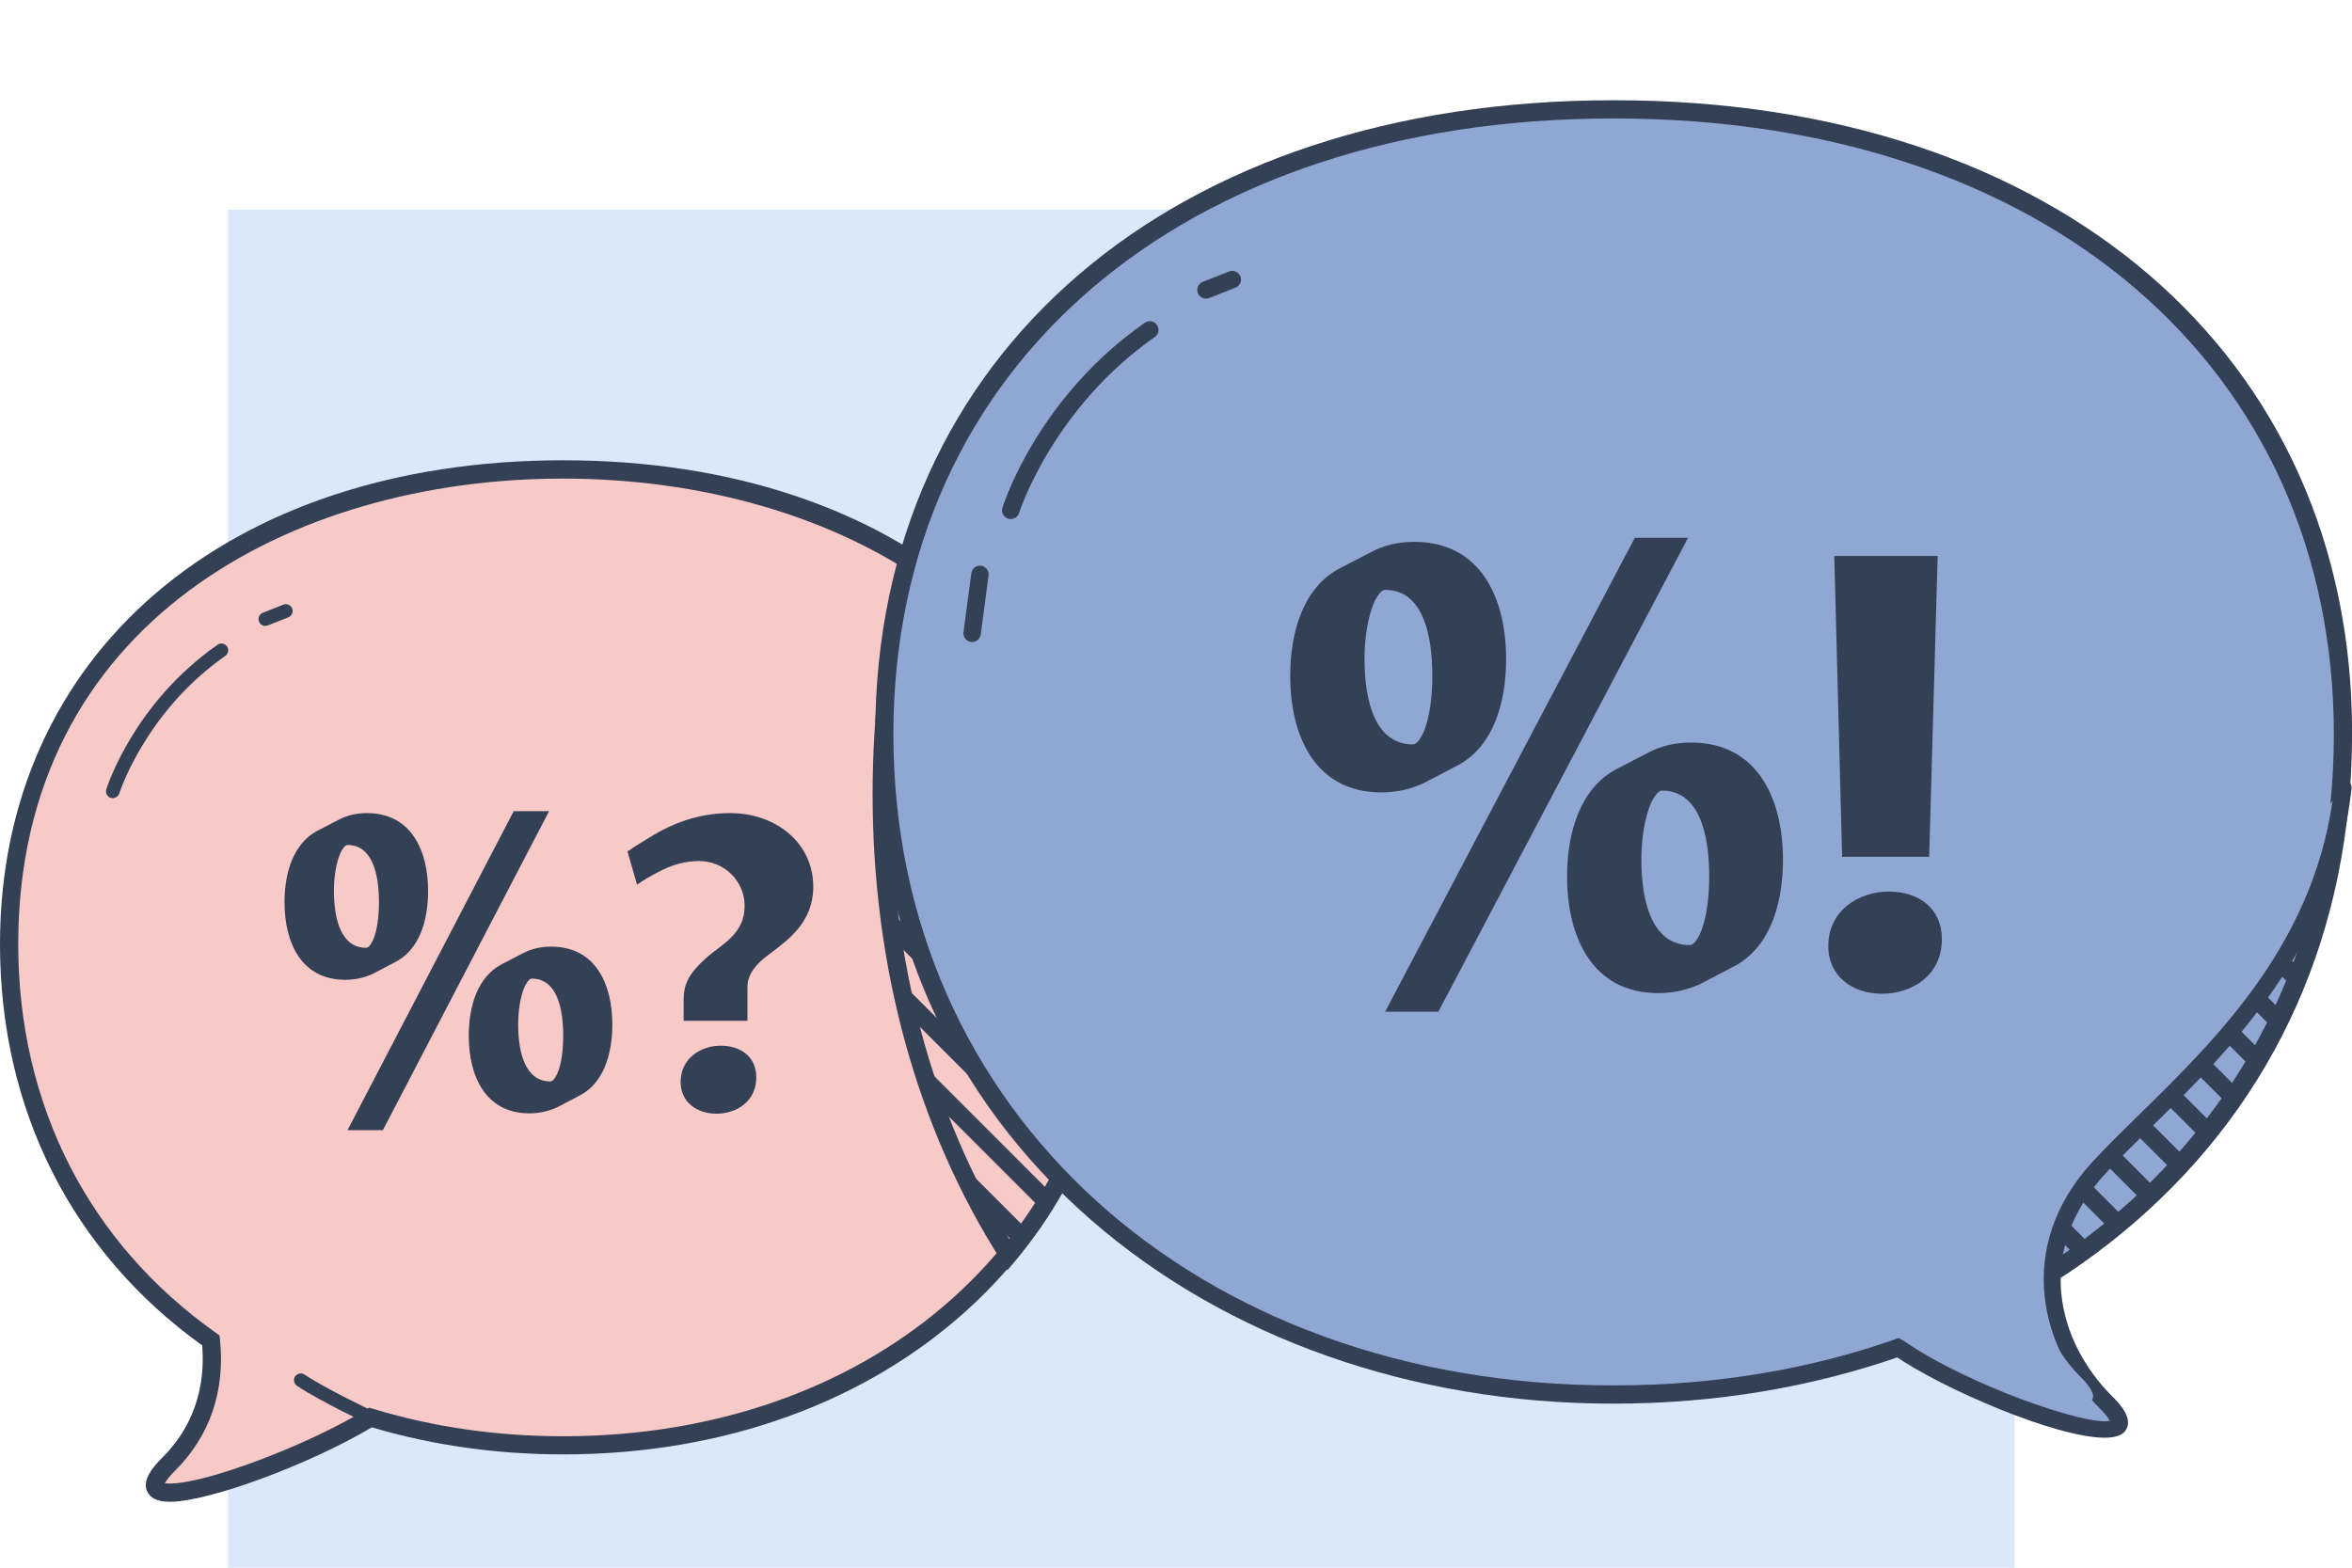 <?xml version="1.0" encoding="utf-8"?>
<!-- Generator: Adobe Illustrator 18.0.0, SVG Export Plug-In . SVG Version: 6.00 Build 0)  -->
<!DOCTYPE svg PUBLIC "-//W3C//DTD SVG 1.1//EN" "http://www.w3.org/Graphics/SVG/1.1/DTD/svg11.dtd">
<svg version="1.1" id="Слой_1" xmlns:x="http://ns.adobe.com/Extensibility/1.0/" xmlns:i="http://ns.adobe.com/AdobeIllustrator/10.0/" xmlns:graph="http://ns.adobe.com/Graphs/1.0/"
	 xmlns="http://www.w3.org/2000/svg" xmlns:xlink="http://www.w3.org/1999/xlink" x="0px" y="0px" width="258px" height="172px"
	 viewBox="0 0 258 172" enable-background="new 0 0 258 172" xml:space="preserve">
<g>
	<g>
		<rect x="25" y="23" fill="#DAE8FA" width="196" height="149"/>
	</g>
	<g>
		<path fill="#F7CAC8" d="M61.77,51.5C28.2,51.5,1,70.03,1,103.59c0,18.89,8.62,33.93,22.14,43.48c0.55,5.26-1.04,10.01-4.62,13.57
			c-7.07,7.03,12.31,0.86,22.13-5.11c6.58,2,13.69,3.05,21.12,3.05c33.56,0,60.77-21.42,60.77-54.98S95.33,51.5,61.77,51.5z"/>
		<path fill="#344055" d="M18.63,164.77c-1.34,0-2.18-0.4-2.51-1.19c-0.51-1.24,0.63-2.61,1.69-3.66c3.26-3.24,4.76-7.49,4.37-12.31
			C7.87,137.34,0,121.73,0,103.59C0,71.84,24.82,50.5,61.77,50.5s61.77,21.33,61.77,53.09c0,32.44-25.98,55.98-61.77,55.98
			c-7.29,0-14.35-1-20.98-2.97C33.92,160.69,22.88,164.77,18.63,164.77z M18.08,162.73c0.12,0.02,0.3,0.04,0.54,0.04
			c3.98,0,15.03-4.16,21.5-8.1l0.38-0.23l0.43,0.13c6.57,2,13.58,3.01,20.83,3.01c34.63,0,59.77-22.7,59.77-53.98
			c0-35.29-30.02-51.09-59.77-51.09C32.02,52.5,2,68.3,2,103.59c0,17.62,7.71,32.77,21.71,42.66l0.37,0.26l0.05,0.45
			c0.59,5.63-1.11,10.6-4.91,14.38C18.5,162.06,18.21,162.5,18.08,162.73z"/>
	</g>
	<g>
		<path fill="#F7CAC8" d="M122.54,103.59c0-19.09-8.81-33.3-22.57-42.02c-2.09,7.79-3.24,16.3-3.24,25.54
			c0,19.71,5.12,36.79,13.89,50.56C118.1,128.69,122.54,117.13,122.54,103.59z"/>
		<path fill="#344055" d="M110.51,139.36l-0.74-1.15c-9.19-14.42-14.05-32.09-14.05-51.1c0-9.04,1.1-17.72,3.27-25.8L99.35,60
			l1.15,0.73c14.86,9.41,23.04,24.63,23.04,42.87c0,13.18-4.2,25.18-12.15,34.72L110.51,139.36z M100.58,63.17
			c-1.9,7.53-2.86,15.58-2.86,23.94c0,18.11,4.49,34.96,13,48.84c7.08-8.99,10.81-20.15,10.81-32.36
			C121.54,86.29,114.3,72.35,100.58,63.17z"/>
	</g>
	<g>
		<defs>
			<path id="SVGID_1_" d="M122.54,103.59c0-19.09-8.81-33.3-22.57-42.02c-2.09,7.79-3.24,16.3-3.24,25.54
				c0,19.71,5.12,36.79,13.89,50.56C118.1,128.69,122.54,117.13,122.54,103.59z"/>
		</defs>
		<clipPath id="SVGID_2_">
			<use xlink:href="#SVGID_1_"  overflow="visible"/>
		</clipPath>
		<g clip-path="url(#SVGID_2_)">
			<g>
				<line fill="#90A7D4" x1="48.53" y1="85.53" x2="124.9" y2="161.9"/>
				
					<rect x="32.71" y="122.72" transform="matrix(0.707 0.707 -0.707 0.707 112.879 -25.079)" fill="#344055" width="108" height="2"/>
			</g>
			<g>
				<line fill="#90A7D4" x1="52.36" y1="82.71" x2="128.72" y2="159.07"/>
				
					<rect x="36.54" y="119.89" transform="matrix(0.707 0.707 -0.707 0.707 112 -28.615)" fill="#344055" width="108" height="2"/>
			</g>
			<g>
				<line fill="#90A7D4" x1="56.19" y1="79.88" x2="132.55" y2="156.24"/>
				
					<rect x="40.37" y="117.06" transform="matrix(0.707 0.707 -0.707 0.707 111.122 -32.15)" fill="#344055" width="108" height="2"/>
			</g>
			<g>
				<line fill="#90A7D4" x1="62.01" y1="79.05" x2="138.38" y2="155.42"/>
				
					<rect x="46.2" y="116.23" transform="matrix(0.707 0.707 -0.707 0.707 112.243 -36.514)" fill="#344055" width="108" height="2"/>
			</g>
			<g>
				<line fill="#90A7D4" x1="65.84" y1="76.22" x2="142.21" y2="152.59"/>
				
					<rect x="50.03" y="113.4" transform="matrix(0.707 0.707 -0.707 0.707 111.365 -40.05)" fill="#344055" width="108" height="2"/>
			</g>
			<g>
				<line fill="#90A7D4" x1="22.53" y1="86.53" x2="98.9" y2="162.9"/>
				
					<rect x="6.71" y="123.72" transform="matrix(0.707 0.707 -0.707 0.707 105.971 -6.401)" fill="#344055" width="108" height="2"/>
			</g>
			<g>
				<line fill="#90A7D4" x1="26.36" y1="83.71" x2="102.72" y2="160.07"/>
				
					<rect x="10.54" y="120.89" transform="matrix(0.707 0.707 -0.707 0.707 105.092 -9.937)" fill="#344055" width="108" height="2"/>
			</g>
			<g>
				<line fill="#90A7D4" x1="30.19" y1="80.88" x2="106.55" y2="157.24"/>
				
					<rect x="14.37" y="118.06" transform="matrix(0.707 0.707 -0.707 0.707 104.213 -13.473)" fill="#344055" width="108" height="2"/>
			</g>
			<g>
				<line fill="#90A7D4" x1="36.01" y1="80.05" x2="112.38" y2="156.42"/>
				
					<rect x="20.2" y="117.23" transform="matrix(0.707 0.707 -0.707 0.707 105.335 -17.837)" fill="#344055" width="108" height="2"/>
			</g>
			<g>
				<line fill="#90A7D4" x1="69.67" y1="73.39" x2="146.04" y2="149.76"/>
				
					<rect x="53.86" y="110.58" transform="matrix(0.707 0.707 -0.707 0.707 110.486 -43.585)" fill="#344055" width="108" height="2"/>
			</g>
			<g>
				<line fill="#90A7D4" x1="73.5" y1="70.56" x2="149.87" y2="146.93"/>
				
					<rect x="57.68" y="107.75" transform="matrix(0.707 0.707 -0.707 0.707 109.607 -47.121)" fill="#344055" width="108" height="2"/>
			</g>
			<g>
				<line fill="#90A7D4" x1="77.33" y1="67.73" x2="153.7" y2="144.1"/>
				
					<rect x="61.51" y="104.92" transform="matrix(0.707 0.707 -0.707 0.707 108.729 -50.657)" fill="#344055" width="108" height="2"/>
			</g>
			<g>
				<line fill="#90A7D4" x1="81.16" y1="64.91" x2="157.52" y2="141.27"/>
				
					<rect x="65.34" y="102.09" transform="matrix(0.707 0.707 -0.707 0.707 107.849 -54.192)" fill="#344055" width="108" height="2"/>
			</g>
			<g>
				<line fill="#90A7D4" x1="84.98" y1="62.08" x2="161.35" y2="138.45"/>
				
					<rect x="69.17" y="99.26" transform="matrix(0.707 0.707 -0.707 0.707 106.971 -57.727)" fill="#344055" width="108" height="2"/>
			</g>
			<g>
				<line fill="#90A7D4" x1="88.81" y1="59.25" x2="165.18" y2="135.62"/>
				
					<rect x="73" y="96.43" transform="matrix(0.707 0.707 -0.707 0.707 106.093 -61.263)" fill="#344055" width="108" height="2"/>
			</g>
			<g>
				<line fill="#90A7D4" x1="92.64" y1="56.42" x2="169.01" y2="132.79"/>
				
					<rect x="76.83" y="93.6" transform="matrix(0.707 0.707 -0.707 0.707 105.212 -64.799)" fill="#344055" width="108" height="2"/>
			</g>
			<g>
				<line fill="#90A7D4" x1="96.47" y1="53.59" x2="172.84" y2="129.96"/>
				
					<rect x="80.65" y="90.78" transform="matrix(0.707 0.707 -0.707 0.707 104.335 -68.334)" fill="#344055" width="108" height="2"/>
			</g>
			<g>
				<line fill="#90A7D4" x1="100.3" y1="50.76" x2="176.67" y2="127.13"/>
				
					<rect x="84.48" y="87.95" transform="matrix(0.707 0.707 -0.707 0.707 103.457 -71.87)" fill="#344055" width="108" height="2"/>
			</g>
			<g>
				<line fill="#90A7D4" x1="104.13" y1="47.94" x2="180.49" y2="124.3"/>
				
					<rect x="88.31" y="85.12" transform="matrix(0.707 0.707 -0.707 0.707 102.577 -75.405)" fill="#344055" width="108" height="2"/>
			</g>
			<g>
				<line fill="#90A7D4" x1="107.96" y1="45.11" x2="184.32" y2="121.47"/>
				
					<rect x="92.14" y="82.29" transform="matrix(0.707 0.707 -0.707 0.707 101.698 -78.941)" fill="#344055" width="108" height="2"/>
			</g>
			<g>
				<line fill="#90A7D4" x1="98.47" y1="28.96" x2="188.15" y2="118.65"/>
				
					<rect x="79.89" y="72.8" transform="matrix(0.707 0.707 -0.707 0.707 94.162 -79.719)" fill="#344055" width="126.83" height="2"/>
			</g>
			<g>
				<line fill="#90A7D4" x1="114.61" y1="38.45" x2="190.98" y2="114.82"/>
				
					<rect x="98.8" y="75.63" transform="matrix(0.707 0.707 -0.707 0.707 98.942 -85.598)" fill="#344055" width="108" height="2"/>
			</g>
			<g>
				<line fill="#90A7D4" x1="117.44" y1="34.62" x2="193.81" y2="110.99"/>
				
					<rect x="101.62" y="71.81" transform="matrix(0.707 0.707 -0.707 0.707 97.062 -88.719)" fill="#344055" width="108" height="2"/>
			</g>
			<g>
				<line fill="#90A7D4" x1="121.27" y1="31.79" x2="197.64" y2="108.16"/>
				
					<rect x="105.45" y="68.98" transform="matrix(0.707 0.707 -0.707 0.707 96.184 -92.254)" fill="#344055" width="108" height="2"/>
			</g>
			<g>
				<line fill="#90A7D4" x1="125.1" y1="28.97" x2="201.47" y2="105.33"/>
				
					<rect x="109.28" y="66.15" transform="matrix(0.707 0.707 -0.707 0.707 95.306 -95.79)" fill="#344055" width="108" height="2"/>
			</g>
		</g>
	</g>
	<g>
		<path fill="#344055" d="M40.91,106.84c-0.88,0.4-1.85,0.66-3.04,0.66c-4.85,0-6.66-4.12-6.66-8.51c0-3.33,1.02-6.49,3.62-7.85
			l2.38-1.23c0.84-0.44,1.85-0.7,3.04-0.7c4.9,0,6.71,4.17,6.71,8.55c0,3.33-1.01,6.54-3.71,7.85L40.91,106.84z M38.13,92.71
			c-0.31,0-0.57,0.48-0.75,0.79c-0.53,1.18-0.75,2.76-0.75,4.26c0,3.2,0.84,6.23,3.53,6.23c0.31,0,0.57-0.48,0.75-0.83
			c0.49-1.1,0.66-2.72,0.66-4.17C41.57,95.92,40.86,92.71,38.13,92.71z M56.35,89h3.88l-18.23,35h-3.88L56.35,89z M61.12,121.49
			c-0.88,0.39-1.85,0.66-3.04,0.66c-4.85,0-6.66-4.12-6.66-8.51c0-3.33,1.01-6.49,3.62-7.85l2.38-1.23c0.84-0.44,1.85-0.7,3.04-0.7
			c4.9,0,6.71,4.17,6.71,8.55c0,3.33-1.01,6.54-3.71,7.85L61.12,121.49z M58.34,107.37c-0.31,0-0.57,0.48-0.75,0.79
			c-0.53,1.18-0.75,2.76-0.75,4.26c0,3.2,0.84,6.23,3.53,6.23c0.31,0,0.57-0.48,0.75-0.83c0.49-1.1,0.66-2.72,0.66-4.17
			C61.78,110.57,61.07,107.37,58.34,107.37z"/>
		<path fill="#344055" d="M75,109.47c0-2.06,1.31-3.33,2.63-4.52c1.72-1.45,4.05-2.54,4.05-5.57c0-2.68-2.19-4.91-5.01-4.91
			c-1.59,0-3.01,0.44-4.51,1.23c-0.93,0.48-1.71,0.96-2.28,1.36l-1.05-3.64c1.1-0.75,2.25-1.45,3.53-2.19
			c2.34-1.27,4.94-2.02,7.72-2.02c5.07,0,9.13,3.29,9.13,8.07c0,3.9-2.71,5.83-5,7.54c-1.19,0.88-2.22,2.02-2.22,3.47V112h-7V109.47
			z M78.59,122.19c-2.21,0-3.93-1.32-3.93-3.47c0-2.63,2.25-3.99,4.37-3.99c2.25,0,3.93,1.23,3.93,3.47
			C82.96,120.88,80.75,122.19,78.59,122.19z"/>
	</g>
	<g>
		<path fill="#90A7D4" d="M257,80.38c-0.06,44.18-35.92,72.33-80.11,72.26S96.94,124.32,97,80.14s35.92-68.52,80.1-68.45
			S257.07,36.19,257,80.38z"/>
		<path fill="#344055" d="M177.05,154h-0.15c-22.15,0-42.46-7.3-57.19-20.13c-15.53-13.53-23.73-31.98-23.7-53.48
			C96.06,38.84,128.58,11,176.93,11h0.18c48.45,0,80.96,27.92,80.9,69.53c-0.03,21.48-8.26,40.06-23.8,53.54
			C219.46,146.86,199.16,154,177.05,154z M176.93,13C129.78,13,98.06,40.13,98,80.48C97.94,121.84,131.12,152,176.9,152h0.15
			c45.69,0,78.89-30,78.96-71.29C256.06,40.29,224.35,13,177.1,13H176.93z"/>
	</g>
	<g>
		<path fill="#344055" d="M156.12,85.95c-1.33,0.59-2.79,0.99-4.58,0.99c-7.29,0-10.01-6.2-10.01-12.79c0-5.01,1.53-9.76,5.44-11.8
			l3.58-1.85c1.26-0.66,2.79-1.05,4.58-1.05c7.36,0,10.08,6.26,10.08,12.86c0,5.01-1.52,9.82-5.57,11.8L156.12,85.95z M151.94,64.72
			c-0.46,0-0.86,0.73-1.13,1.19c-0.8,1.78-1.13,4.15-1.13,6.4c0,4.81,1.26,9.36,5.31,9.36c0.46,0,0.86-0.73,1.13-1.25
			c0.73-1.65,1-4.09,1-6.26C157.11,69.53,156.05,64.72,151.94,64.72z M179.33,59h5.84l-27.39,52h-5.84L179.33,59z M186.49,107.97
			c-1.33,0.59-2.79,0.99-4.58,0.99c-7.29,0-10.01-6.2-10.01-12.79c0-5.01,1.53-9.76,5.44-11.8l3.58-1.85
			c1.26-0.66,2.79-1.05,4.58-1.05c7.36,0,10.08,6.26,10.08,12.86c0,5.01-1.52,9.82-5.57,11.8L186.49,107.97z M182.31,86.74
			c-0.46,0-0.86,0.73-1.13,1.19c-0.8,1.78-1.13,4.15-1.13,6.4c0,4.81,1.26,9.36,5.31,9.36c0.46,0,0.86-0.72,1.13-1.25
			c0.73-1.65,1-4.09,1-6.26C187.49,91.55,186.42,86.74,182.31,86.74z"/>
		<path fill="#344055" d="M206.45,109.03c-3.32,0-5.9-1.98-5.9-5.21c0-3.96,3.38-6,6.63-6c3.32,0,5.83,1.85,5.83,5.21
			C213.02,107.05,209.7,109.03,206.45,109.03z M201.21,61h11.34l-0.93,33h-9.55L201.21,61z"/>
	</g>
	<g>
		<path fill="#90A7D4" d="M257,86.43c-2.25,20.75-18.34,32.55-26.73,41.64c-8.32,9-5.45,19.62,0.75,25.79
			c7.14,7.12-14.09,0.04-22.68-5.94"/>
		<path fill="#344055" d="M230.86,157.74c-5.33,0-17.84-5.4-23.07-9.03c-0.43-0.3-0.54-0.89-0.24-1.33c0.3-0.43,0.89-0.54,1.33-0.24
			c6.97,4.85,20.17,9.37,22.56,8.74c-0.11-0.22-0.39-0.64-1.09-1.34c-6.47-6.46-9.48-17.69-0.77-27.12c1.5-1.62,3.24-3.33,5.08-5.13
			c8.73-8.56,19.59-19.21,21.4-35.96c0.06-0.52,0.52-0.91,1.05-0.84c0.52,0.06,0.9,0.53,0.84,1.05
			c-1.89,17.43-13.49,28.81-21.96,37.12c-1.82,1.79-3.55,3.48-5.01,5.07c-7.89,8.54-5.33,18.45,0.72,24.47
			c0.69,0.69,2.51,2.51,1.36,3.88C232.66,157.53,231.89,157.74,230.86,157.74z"/>
	</g>
	<g>
		<path fill="#90A7D4" d="M205.48,145.06c8.59,5.98,29.82,13.06,22.68,5.94c-6.2-6.18-6.16-16.08,1.16-25.91"/>
	</g>
	<g>
		<path fill="#344055" d="M110.87,56.95c-0.09,0-0.19-0.01-0.28-0.04c-0.5-0.16-0.78-0.69-0.63-1.19
			c0.15-0.49,3.88-12.11,15.62-20.31c0.43-0.3,1.03-0.2,1.33,0.24c0.3,0.43,0.2,1.02-0.24,1.33c-11.19,7.82-14.86,19.21-14.89,19.32
			C111.65,56.69,111.28,56.95,110.87,56.95z"/>
	</g>
	<g>
		<path fill="#344055" d="M132.29,32.76c-0.38,0-0.74-0.23-0.89-0.6c-0.19-0.49,0.05-1.04,0.54-1.24l2.89-1.14
			c0.49-0.19,1.04,0.05,1.24,0.54c0.19,0.49-0.05,1.04-0.54,1.24l-2.89,1.14C132.52,32.74,132.4,32.76,132.29,32.76z"/>
	</g>
	<g>
		<path fill="#344055" d="M12.37,87.57c-0.07,0-0.15-0.01-0.22-0.03c-0.39-0.12-0.61-0.54-0.49-0.93c0.12-0.38,3.03-9.46,12.2-15.87
			c0.34-0.24,0.8-0.15,1.04,0.18s0.15,0.8-0.18,1.04c-8.76,6.12-11.61,15-11.63,15.09C12.98,87.36,12.69,87.57,12.37,87.57z"/>
	</g>
	<g>
		<path fill="#344055" d="M29.1,68.67c-0.3,0-0.58-0.18-0.69-0.47c-0.15-0.38,0.04-0.81,0.42-0.97l2.25-0.89
			c0.38-0.15,0.81,0.04,0.97,0.42c0.15,0.38-0.04,0.81-0.42,0.97l-2.25,0.89C29.28,68.65,29.19,68.67,29.1,68.67z"/>
	</g>
	<g>
		<path fill="#344055" d="M106.64,70.44c-0.04,0-0.08,0-0.13-0.01c-0.52-0.07-0.89-0.55-0.82-1.07l0.86-6.47
			c0.07-0.52,0.54-0.89,1.07-0.82c0.52,0.07,0.89,0.55,0.82,1.07l-0.86,6.47C107.52,70.09,107.11,70.44,106.64,70.44z"/>
	</g>
	<g>
		<path fill="#344055" d="M40.65,156.27c-0.11,0-0.21-0.02-0.32-0.07c-0.21-0.1-5.23-2.47-7.75-4.15c-0.34-0.23-0.43-0.69-0.21-1.03
			c0.23-0.34,0.69-0.43,1.03-0.21c2.43,1.62,7.5,4.01,7.55,4.04c0.37,0.17,0.53,0.62,0.36,0.99
			C41.19,156.11,40.93,156.27,40.65,156.27z"/>
	</g>
	<g>
		<defs>
			<path id="SVGID_3_" d="M255,94.43c-3.63,12.88-16.13,25.13-24,33c-4.81,4.81-6.25,7-4.38,11.24
				C234.1,129.69,250,126.31,255,94.43z"/>
		</defs>
		<clipPath id="SVGID_4_">
			<use xlink:href="#SVGID_3_"  overflow="visible"/>
		</clipPath>
		<g clip-path="url(#SVGID_4_)">
			<g>
				<line fill="#90A7D4" x1="164.53" y1="86.53" x2="240.9" y2="162.9"/>
				
					<rect x="148.71" y="123.72" transform="matrix(0.707 0.707 -0.707 0.707 147.563 -106.811)" fill="#344055" width="108" height="2"/>
			</g>
			<g>
				<line fill="#90A7D4" x1="168.36" y1="83.71" x2="244.72" y2="160.07"/>
				
					<rect x="152.54" y="120.89" transform="matrix(0.707 0.707 -0.707 0.707 146.683 -110.346)" fill="#344055" width="108" height="2"/>
			</g>
			<g>
				<line fill="#90A7D4" x1="172.19" y1="80.88" x2="248.55" y2="157.24"/>
				
					<rect x="156.37" y="118.06" transform="matrix(0.707 0.707 -0.707 0.707 145.803 -113.881)" fill="#344055" width="108" height="2"/>
			</g>
			<g>
				<line fill="#90A7D4" x1="178.01" y1="80.05" x2="254.38" y2="156.42"/>
				
					<rect x="162.2" y="117.23" transform="matrix(0.707 0.707 -0.707 0.707 146.927 -118.246)" fill="#344055" width="108" height="2"/>
			</g>
			<g>
				<line fill="#90A7D4" x1="181.84" y1="77.22" x2="258.21" y2="153.59"/>
				
					<rect x="166.03" y="114.4" transform="matrix(0.707 0.707 -0.707 0.707 146.049 -121.782)" fill="#344055" width="108" height="2"/>
			</g>
			<g>
				<line fill="#90A7D4" x1="138.53" y1="87.53" x2="214.9" y2="163.9"/>
				
					<rect x="122.71" y="124.72" transform="matrix(0.707 0.707 -0.707 0.707 140.654 -88.133)" fill="#344055" width="108" height="2"/>
			</g>
			<g>
				<line fill="#90A7D4" x1="142.36" y1="84.71" x2="218.72" y2="161.07"/>
				
					<rect x="126.54" y="121.89" transform="matrix(0.707 0.707 -0.707 0.707 139.775 -91.668)" fill="#344055" width="108" height="2"/>
			</g>
			<g>
				<line fill="#90A7D4" x1="146.19" y1="81.88" x2="222.55" y2="158.24"/>
				
					<rect x="130.37" y="119.06" transform="matrix(0.707 0.707 -0.707 0.707 138.896 -95.204)" fill="#344055" width="108" height="2"/>
			</g>
			<g>
				<line fill="#90A7D4" x1="152.01" y1="81.05" x2="228.38" y2="157.42"/>
				
					<rect x="136.2" y="118.23" transform="matrix(0.707 0.707 -0.707 0.707 140.018 -99.568)" fill="#344055" width="108" height="2"/>
			</g>
			<g>
				<line fill="#90A7D4" x1="185.67" y1="74.39" x2="262.04" y2="150.76"/>
				
					<rect x="169.85" y="111.58" transform="matrix(0.707 0.707 -0.707 0.707 145.167 -125.316)" fill="#344055" width="108" height="2"/>
			</g>
			<g>
				<line fill="#90A7D4" x1="189.5" y1="71.56" x2="265.87" y2="147.93"/>
				
					<rect x="173.68" y="108.75" transform="matrix(0.707 0.707 -0.707 0.707 144.291 -128.853)" fill="#344055" width="108" height="2"/>
			</g>
			<g>
				<line fill="#90A7D4" x1="193.33" y1="68.73" x2="269.7" y2="145.1"/>
				
					<rect x="177.51" y="105.92" transform="matrix(0.707 0.707 -0.707 0.707 143.412 -132.388)" fill="#344055" width="108" height="2"/>
			</g>
			<g>
				<line fill="#90A7D4" x1="197.16" y1="65.91" x2="273.52" y2="142.27"/>
				
					<rect x="181.34" y="103.09" transform="matrix(0.707 0.707 -0.707 0.707 142.531 -135.923)" fill="#344055" width="108" height="2"/>
			</g>
			<g>
				<line fill="#90A7D4" x1="200.98" y1="63.08" x2="277.35" y2="139.45"/>
				
					<rect x="185.17" y="100.26" transform="matrix(0.707 0.707 -0.707 0.707 141.654 -139.459)" fill="#344055" width="108" height="2"/>
			</g>
			<g>
				<line fill="#90A7D4" x1="204.81" y1="60.25" x2="281.18" y2="136.62"/>
				
					<rect x="189" y="97.43" transform="matrix(0.707 0.707 -0.707 0.707 140.776 -142.995)" fill="#344055" width="108" height="2"/>
			</g>
			<g>
				<line fill="#90A7D4" x1="208.64" y1="57.42" x2="285.01" y2="133.79"/>
				
					<rect x="192.83" y="94.6" transform="matrix(0.707 0.707 -0.707 0.707 139.895 -146.53)" fill="#344055" width="108" height="2"/>
			</g>
			<g>
				<line fill="#90A7D4" x1="212.47" y1="54.59" x2="288.84" y2="130.96"/>
				
					<rect x="196.65" y="91.78" transform="matrix(0.707 0.707 -0.707 0.707 139.017 -150.065)" fill="#344055" width="108" height="2"/>
			</g>
			<g>
				<line fill="#90A7D4" x1="216.3" y1="51.76" x2="292.67" y2="128.13"/>
				
					<rect x="200.48" y="88.95" transform="matrix(0.707 0.707 -0.707 0.707 138.14 -153.601)" fill="#344055" width="108" height="2"/>
			</g>
			<g>
				<line fill="#90A7D4" x1="220.13" y1="48.94" x2="296.49" y2="125.3"/>
				
					<rect x="204.31" y="86.12" transform="matrix(0.707 0.707 -0.707 0.707 137.26 -157.137)" fill="#344055" width="108" height="2"/>
			</g>
			<g>
				<line fill="#90A7D4" x1="223.96" y1="46.11" x2="300.32" y2="122.47"/>
				
					<rect x="208.14" y="83.29" transform="matrix(0.707 0.707 -0.707 0.707 136.38 -160.671)" fill="#344055" width="108" height="2"/>
			</g>
			<g>
				<line fill="#90A7D4" x1="214.47" y1="29.96" x2="304.15" y2="119.65"/>
				
					<rect x="195.89" y="73.8" transform="matrix(0.707 0.707 -0.707 0.707 128.845 -161.45)" fill="#344055" width="126.83" height="2"/>
			</g>
			<g>
				<line fill="#90A7D4" x1="230.61" y1="39.45" x2="306.98" y2="115.82"/>
				
					<rect x="214.8" y="76.63" transform="matrix(0.707 0.707 -0.707 0.707 133.626 -167.33)" fill="#344055" width="108" height="2"/>
			</g>
			<g>
				<line fill="#90A7D4" x1="233.44" y1="35.62" x2="309.81" y2="111.99"/>
				
					<rect x="217.62" y="72.81" transform="matrix(0.707 0.707 -0.707 0.707 131.744 -170.449)" fill="#344055" width="108" height="2"/>
			</g>
			<g>
				<line fill="#90A7D4" x1="237.27" y1="32.79" x2="313.64" y2="109.16"/>
				
					<rect x="221.45" y="69.98" transform="matrix(0.707 0.707 -0.707 0.707 130.868 -173.986)" fill="#344055" width="108" height="2"/>
			</g>
			<g>
				<line fill="#90A7D4" x1="241.1" y1="29.97" x2="317.47" y2="106.33"/>
				
					<rect x="225.28" y="67.15" transform="matrix(0.707 0.707 -0.707 0.707 129.99 -177.522)" fill="#344055" width="108" height="2"/>
			</g>
		</g>
	</g>
</g>
<g>
</g>
<g>
</g>
<g>
</g>
<g>
</g>
<g>
</g>
<g>
</g>
</svg>
